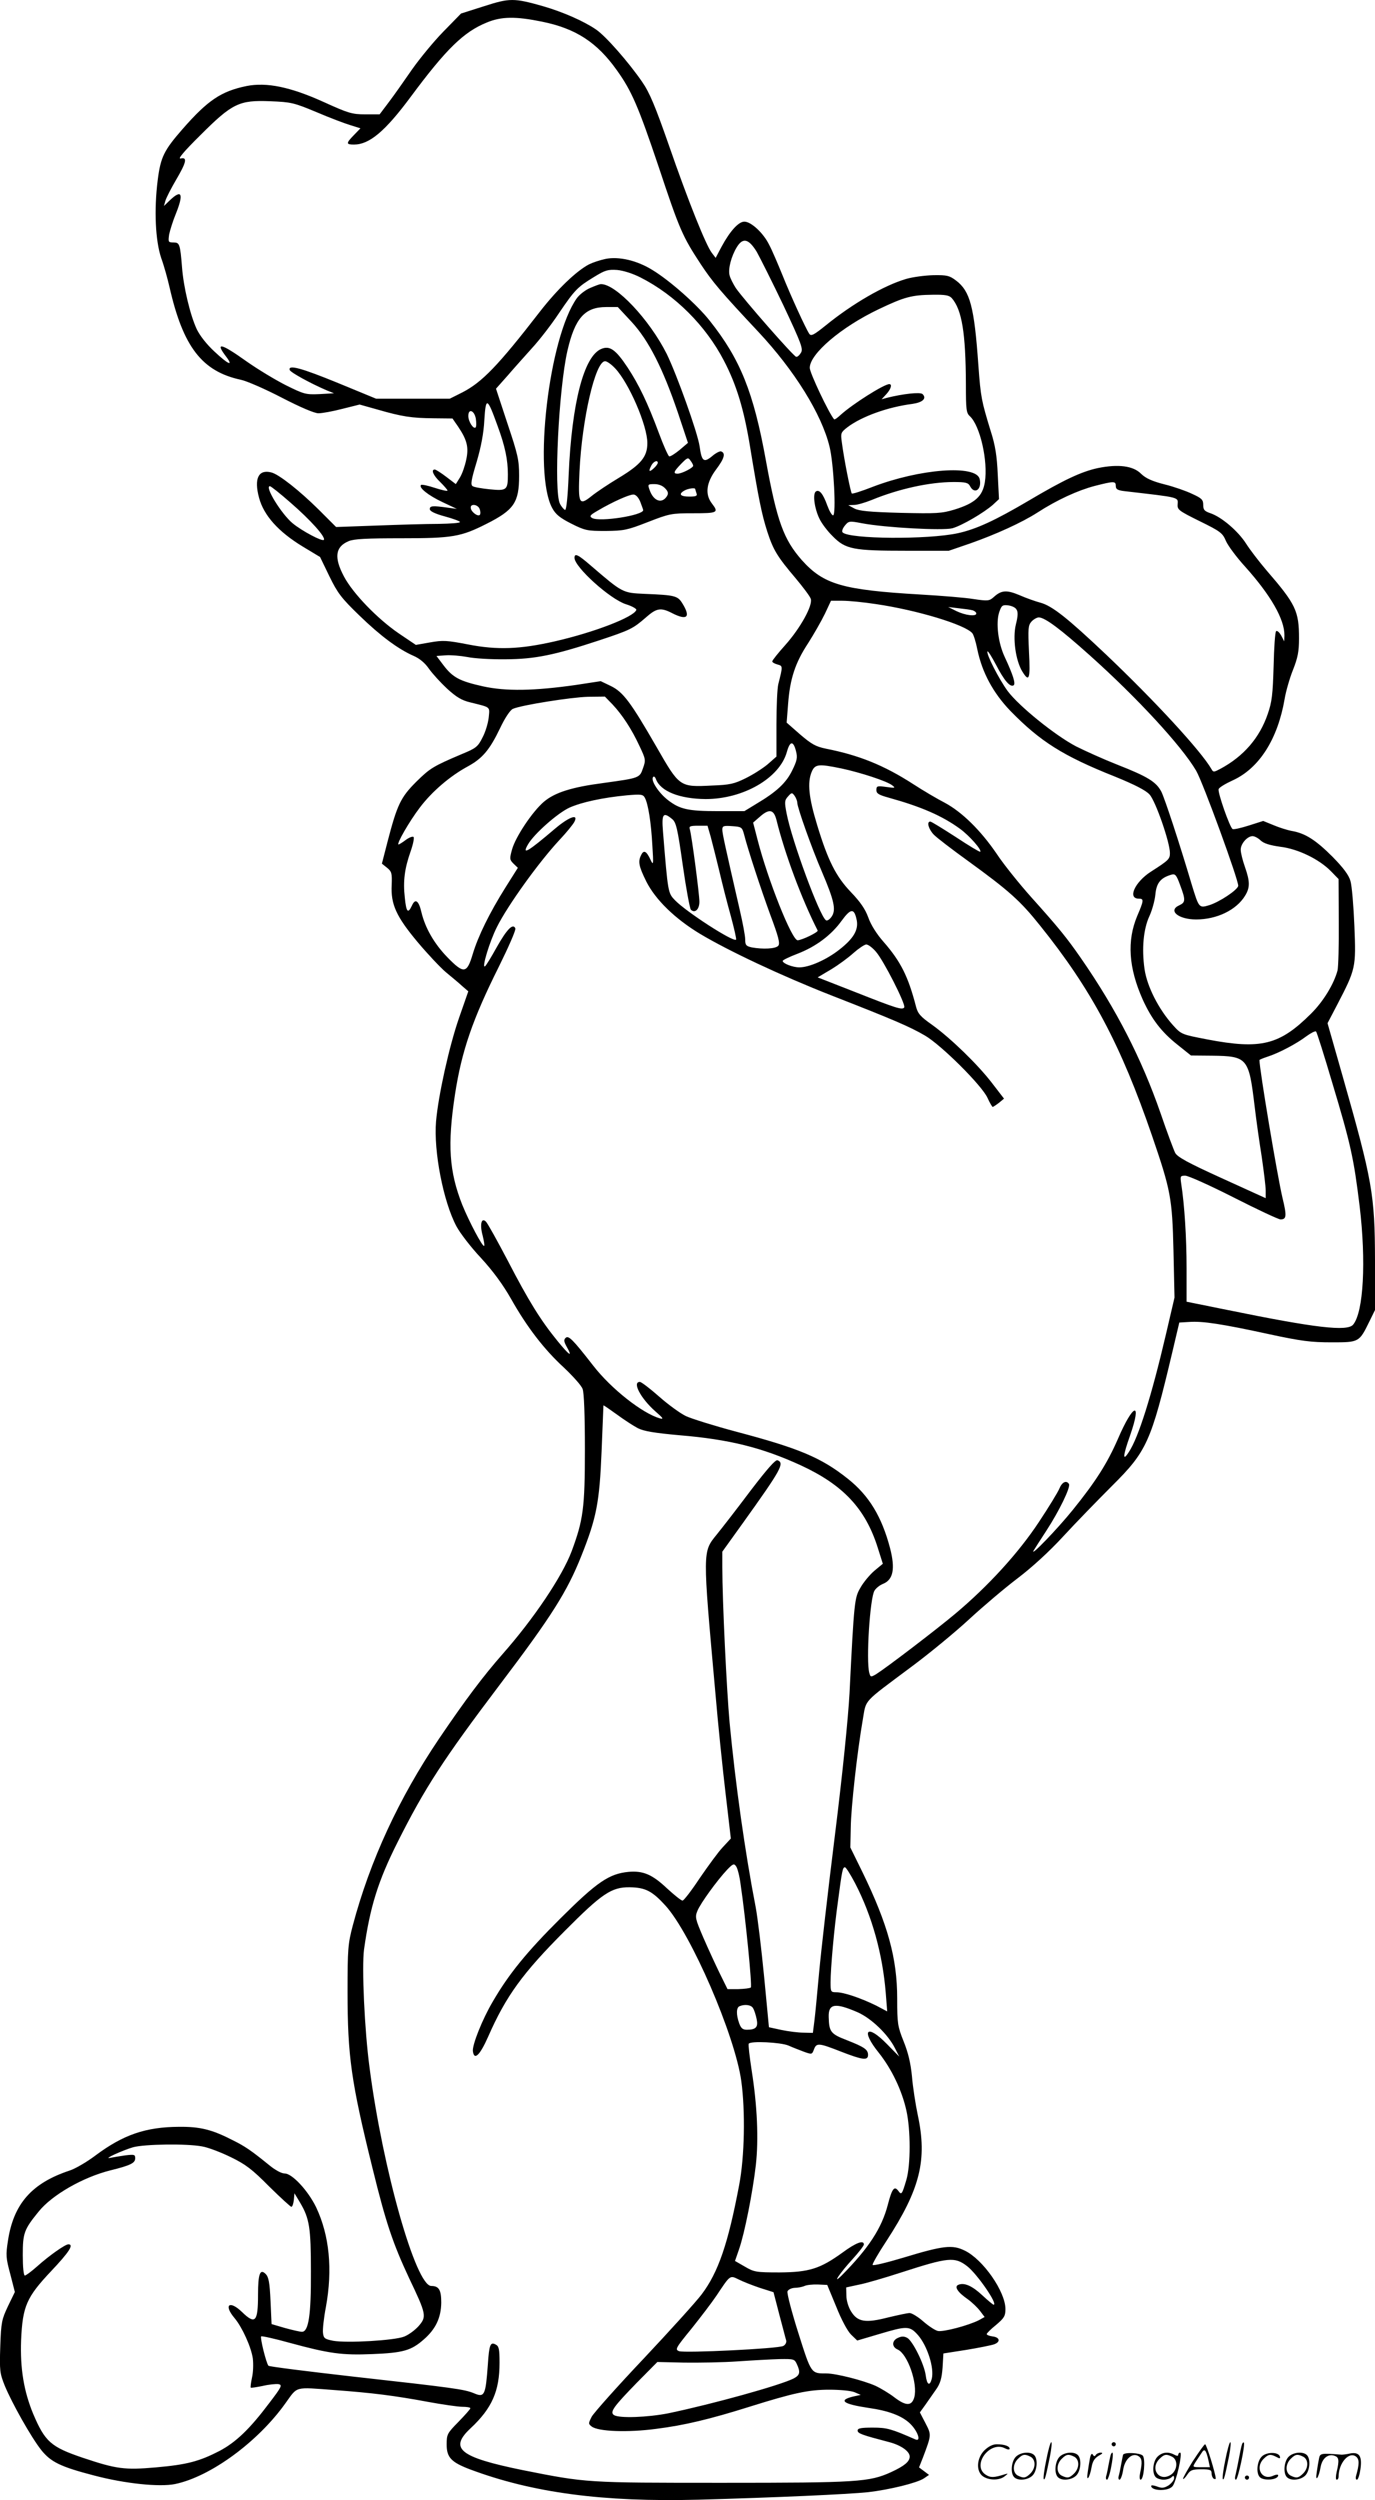 <svg version="1.0" xmlns="http://www.w3.org/2000/svg"
  viewBox="0 0 660.438 1200.154"
 preserveAspectRatio="xMidYMid meet">
<g transform="translate(-0.062,1200.399) scale(0.1,-0.1)"
fill="#000000" stroke="none">
<path d="M2325 11974 l-110 -35 -85 -87 c-47 -48 -114 -130 -150 -181 -36 -52
-85 -122 -110 -155 l-46 -61 -69 0 c-64 0 -82 6 -199 59 -161 73 -275 96 -371
77 -122 -25 -186 -68 -307 -206 -90 -103 -106 -135 -120 -247 -18 -143 -11
-289 17 -373 14 -38 31 -101 40 -140 65 -286 156 -404 342 -444 29 -6 118 -45
197 -86 89 -46 157 -75 176 -75 17 0 68 9 114 21 l84 21 89 -25 c115 -33 160
-40 267 -41 l90 -1 27 -39 c43 -64 52 -99 39 -159 -6 -29 -19 -67 -30 -85
l-20 -32 -46 35 c-25 19 -50 35 -55 35 -19 0 -8 -28 26 -60 19 -19 35 -37 35
-41 0 -4 -27 2 -61 13 -33 11 -63 17 -66 14 -13 -12 34 -50 102 -82 l70 -33
-45 6 c-71 10 -85 9 -85 -7 0 -10 24 -22 72 -35 40 -11 73 -23 73 -27 0 -5
-46 -8 -102 -9 -57 0 -191 -4 -298 -8 l-195 -7 -83 83 c-94 93 -192 170 -228
179 -62 16 -84 -29 -59 -122 23 -85 93 -163 210 -234 l83 -50 45 -93 c39 -80
57 -104 144 -188 101 -98 186 -161 261 -194 28 -12 54 -34 72 -60 16 -23 55
-66 87 -96 46 -42 71 -57 113 -67 100 -25 93 -19 88 -73 -3 -27 -16 -70 -30
-96 -22 -44 -31 -51 -99 -79 -139 -59 -153 -68 -220 -134 -74 -74 -91 -110
-137 -287 l-27 -105 25 -20 c22 -18 24 -26 22 -82 -5 -93 22 -152 124 -274 47
-56 108 -121 136 -145 28 -23 64 -53 79 -67 l29 -25 -45 -129 c-47 -136 -99
-370 -110 -496 -12 -142 35 -385 98 -503 17 -32 69 -100 117 -151 58 -63 105
-127 144 -195 77 -137 160 -245 256 -333 43 -41 84 -86 89 -102 7 -16 11 -130
11 -289 0 -284 -8 -340 -64 -491 -46 -121 -181 -322 -330 -491 -95 -108 -180
-221 -308 -410 -192 -285 -330 -583 -413 -895 -23 -88 -25 -112 -25 -317 0
-309 17 -432 120 -848 64 -261 97 -359 175 -526 84 -176 86 -186 46 -232 -17
-19 -48 -42 -69 -50 -47 -19 -277 -32 -342 -20 -40 8 -45 12 -48 38 -2 16 4
72 14 124 33 180 17 344 -47 479 -39 80 -115 162 -151 162 -16 0 -47 17 -78
43 -84 68 -112 87 -170 116 -101 52 -158 66 -260 65 -160 -1 -267 -38 -400
-137 -41 -31 -97 -64 -125 -73 -181 -60 -269 -159 -296 -336 -11 -70 -10 -83
11 -161 l22 -86 -33 -68 c-30 -64 -33 -76 -37 -193 -4 -118 -2 -130 22 -190
35 -84 126 -246 175 -308 46 -57 92 -80 254 -122 148 -39 313 -56 388 -41 170
35 398 202 530 387 61 84 39 79 239 64 178 -13 288 -27 444 -56 71 -13 146
-24 167 -24 22 0 39 -3 39 -7 0 -4 -26 -33 -57 -65 -54 -55 -57 -60 -57 -109
0 -62 22 -85 111 -119 301 -113 639 -158 1098 -146 366 10 720 26 815 36 103
12 234 44 268 66 l25 17 -24 18 -24 18 19 48 c41 109 41 108 12 164 l-27 52
26 36 c14 20 37 53 51 73 21 29 28 54 32 106 l4 68 109 17 c60 10 121 22 135
27 32 12 27 34 -9 38 -15 2 -27 7 -27 11 0 4 20 24 45 44 39 33 45 43 45 76 0
84 -108 239 -196 281 -59 29 -103 24 -294 -34 -80 -24 -146 -40 -148 -35 -2 5
28 57 67 116 162 249 196 388 150 603 -11 52 -24 136 -28 186 -6 62 -18 114
-40 168 -29 73 -31 86 -31 206 0 193 -45 356 -166 605 l-59 120 2 95 c1 96 31
365 58 520 17 98 -3 76 230 250 88 65 214 169 280 230 66 61 171 150 233 197
70 53 155 131 220 202 59 64 164 172 233 241 168 167 188 210 291 645 l33 140
50 3 c63 4 152 -9 382 -59 153 -33 201 -39 299 -39 133 0 133 0 182 100 l27
55 0 240 c-1 315 -12 379 -157 888 l-71 249 45 86 c91 175 92 180 84 380 -4
97 -12 195 -19 217 -8 28 -33 62 -86 116 -80 80 -131 113 -196 124 -22 4 -62
17 -88 28 l-49 20 -69 -22 c-38 -12 -73 -20 -78 -17 -14 9 -73 178 -67 192 3
8 33 26 68 42 127 58 216 198 249 391 6 36 24 99 40 139 23 58 29 88 29 151 0
132 -15 164 -157 328 -34 40 -78 97 -97 127 -39 61 -118 128 -171 146 -29 10
-35 16 -35 40 0 25 -7 32 -53 53 -29 14 -89 35 -134 46 -59 15 -89 29 -111 50
-38 39 -110 48 -208 28 -79 -17 -163 -56 -335 -158 -158 -93 -250 -136 -339
-155 -144 -31 -520 -28 -552 4 -5 5 -1 18 10 32 19 23 21 24 83 12 111 -21
388 -36 434 -24 46 13 149 73 195 113 l29 27 -6 118 c-4 90 -12 141 -34 209
-44 144 -48 162 -59 315 -20 283 -40 356 -107 407 -32 24 -43 27 -109 26 -41
-1 -100 -9 -131 -18 -106 -31 -258 -119 -386 -223 -56 -45 -70 -53 -79 -41
-17 25 -89 182 -129 282 -22 54 -50 120 -64 146 -28 57 -87 111 -119 111 -28
0 -69 -45 -110 -121 l-28 -53 -19 25 c-28 37 -113 248 -205 514 -66 189 -93
254 -129 306 -64 93 -174 219 -221 251 -58 40 -158 84 -254 112 -141 40 -161
40 -285 0z m279 -74 c163 -33 265 -100 360 -234 71 -99 103 -174 201 -465 100
-301 114 -332 202 -466 57 -86 96 -132 277 -325 173 -185 303 -394 341 -550
20 -80 33 -330 17 -330 -6 0 -18 21 -28 48 -20 56 -38 77 -54 67 -17 -10 -8
-80 16 -130 10 -22 39 -61 65 -86 61 -62 98 -69 354 -69 l203 0 102 35 c125
44 248 100 323 148 94 61 195 107 275 128 94 24 102 24 102 0 0 -16 9 -21 43
-25 269 -31 256 -28 254 -64 -2 -25 7 -31 106 -80 100 -49 110 -57 126 -95 10
-23 51 -78 91 -122 124 -138 191 -254 190 -332 l-1 -28 -15 29 c-9 15 -19 24
-24 20 -5 -5 -10 -81 -12 -169 -4 -134 -8 -171 -28 -228 -39 -115 -116 -204
-228 -264 -30 -16 -34 -17 -42 -2 -49 86 -271 327 -508 552 -184 174 -258 233
-315 248 -23 6 -68 22 -100 36 -62 26 -87 24 -124 -10 -21 -18 -27 -19 -95 -9
-40 7 -156 16 -258 22 -373 22 -463 48 -568 165 -87 99 -119 185 -172 475 -60
333 -124 490 -271 675 -61 77 -191 192 -275 243 -74 46 -162 66 -225 53 -28
-6 -63 -18 -79 -26 -61 -32 -152 -119 -236 -227 -202 -261 -278 -339 -373
-388 l-60 -30 -177 0 -177 0 -182 75 c-176 72 -241 90 -233 63 4 -12 101 -65
178 -98 l35 -14 -70 -4 c-66 -3 -75 0 -160 42 -50 25 -136 77 -190 115 -122
87 -153 95 -99 24 38 -50 12 -40 -55 23 -37 34 -70 76 -85 107 -32 68 -64 204
-71 297 -9 113 -12 120 -41 120 -25 0 -26 2 -21 38 4 20 18 65 32 99 39 97 29
120 -28 66 l-29 -28 7 25 c4 14 27 59 51 100 50 85 56 111 22 103 -15 -3 17
35 94 111 154 154 187 170 336 164 101 -4 114 -7 222 -52 63 -27 137 -55 164
-63 l48 -15 -31 -32 c-39 -40 -39 -46 0 -46 74 0 150 64 273 230 170 229 254
311 365 356 70 29 138 30 265 4z m1032 -1106 c16 -29 74 -144 128 -257 86
-183 95 -208 84 -226 -7 -12 -17 -21 -23 -20 -11 0 -252 275 -290 330 -13 20
-27 48 -30 61 -8 31 8 92 35 136 29 47 57 40 96 -24z m-559 -122 c166 -84 313
-231 400 -398 62 -118 98 -239 127 -419 40 -243 55 -319 82 -403 29 -89 48
-120 137 -225 36 -43 69 -87 72 -98 10 -32 -50 -140 -122 -221 -35 -39 -63
-74 -63 -79 0 -5 11 -11 25 -15 26 -7 26 -7 4 -94 -5 -19 -9 -106 -9 -192 l0
-156 -42 -37 c-24 -20 -71 -50 -106 -67 -54 -27 -77 -32 -160 -35 -158 -8
-157 -8 -269 187 -123 213 -159 262 -219 291 l-48 23 -118 -18 c-202 -29 -338
-31 -447 -7 -112 25 -145 42 -190 101 l-34 45 44 3 c24 2 71 -2 104 -8 33 -7
116 -12 185 -11 141 1 234 20 449 91 148 49 162 56 223 109 52 46 72 50 128
21 71 -36 89 -19 49 46 -23 38 -35 41 -181 47 -108 5 -106 4 -261 137 -60 52
-77 60 -77 36 0 -44 171 -199 248 -223 29 -9 51 -22 49 -27 -11 -34 -203 -108
-392 -151 -166 -38 -276 -42 -415 -15 -103 20 -122 21 -184 10 l-68 -12 -83
56 c-102 70 -219 191 -262 272 -49 92 -42 143 22 170 26 11 87 14 253 14 247
0 286 7 409 69 133 67 157 103 157 231 0 76 -6 102 -56 251 l-55 167 56 63
c30 35 84 95 118 133 35 38 93 113 128 166 76 112 89 126 170 175 52 32 66 36
110 33 30 -3 75 -17 112 -36z m1495 -99 c49 -56 67 -167 68 -414 0 -121 2
-138 19 -153 49 -45 88 -215 72 -317 -11 -68 -48 -101 -145 -131 -63 -19 -86
-20 -261 -16 -148 4 -198 9 -221 21 l-29 16 28 1 c15 0 53 11 85 24 129 53
278 86 393 86 58 0 70 -3 79 -20 22 -42 58 -15 46 35 -18 69 -287 49 -516 -39
-51 -20 -95 -34 -98 -31 -6 6 -38 168 -48 246 -6 44 -5 47 27 72 69 52 194 97
312 112 49 7 70 26 49 47 -11 11 -97 1 -172 -18 l-25 -7 23 25 c22 24 29 48
14 48 -25 0 -177 -96 -234 -148 -15 -14 -29 -24 -31 -21 -25 29 -117 223 -117
247 0 67 151 196 332 282 122 58 157 68 259 69 61 1 79 -3 91 -16z m-2182
-612 c37 -100 50 -164 50 -235 0 -75 -5 -79 -87 -71 -38 4 -75 10 -82 15 -11
6 -7 31 19 116 21 72 34 138 37 202 7 112 14 109 63 -27z m-104 34 c3 -20 3
-39 -1 -43 -10 -10 -35 28 -35 55 0 37 28 28 36 -12z m-890 -404 c98 -85 171
-167 160 -179 -9 -8 -105 43 -150 80 -54 45 -136 178 -109 178 5 0 50 -36 99
-79z m909 -32 c4 -11 4 -23 0 -27 -9 -9 -40 13 -43 32 -5 24 35 20 43 -5z
m1903 -455 c198 -29 429 -99 463 -140 6 -7 17 -42 24 -78 23 -111 76 -208 157
-293 144 -148 254 -218 506 -318 93 -38 146 -65 164 -85 29 -31 98 -230 98
-281 0 -29 -6 -35 -92 -90 -76 -49 -113 -129 -58 -129 26 0 25 -8 -7 -83 -50
-119 -42 -249 27 -403 42 -92 89 -154 166 -215 l65 -52 102 -1 c168 -2 176
-11 203 -236 8 -69 24 -181 35 -250 10 -69 19 -141 19 -162 l0 -36 -211 96
c-163 74 -214 102 -224 122 -7 14 -39 99 -70 190 -91 262 -213 500 -383 745
-68 98 -107 146 -240 294 -57 64 -131 156 -164 206 -77 113 -167 201 -249 245
-35 18 -105 59 -154 91 -140 90 -260 138 -418 169 -48 10 -68 21 -123 68 l-65
57 7 90 c9 120 34 197 96 291 28 44 64 107 81 142 l29 62 55 0 c31 0 103 -7
161 -16z m675 -26 c8 -11 7 -33 -3 -72 -16 -66 -1 -172 30 -224 34 -56 40 -40
33 93 -5 112 -4 127 12 145 10 11 26 20 35 20 29 0 102 -54 245 -182 227 -203
442 -436 511 -554 32 -54 206 -531 202 -553 -4 -20 -91 -78 -141 -93 -47 -14
-48 -13 -83 102 -60 202 -128 408 -145 443 -25 48 -66 73 -214 131 -66 26
-154 66 -196 87 -101 53 -273 192 -328 265 -42 57 -106 182 -97 191 2 3 21
-27 41 -65 39 -75 67 -108 84 -98 11 7 -2 49 -42 135 -32 67 -44 165 -27 216
11 32 15 36 42 33 17 -2 36 -10 41 -20z m-210 -4 c9 -3 17 -10 17 -15 0 -16
-53 -9 -95 11 l-40 20 50 -6 c28 -3 58 -7 68 -10z m-1731 -451 c48 -51 93
-120 130 -200 30 -63 31 -68 17 -107 -16 -47 -17 -47 -191 -71 -153 -20 -233
-46 -285 -90 -55 -47 -136 -168 -153 -229 -12 -44 -12 -49 7 -68 l21 -20 -58
-92 c-78 -124 -133 -236 -159 -323 -28 -94 -43 -95 -122 -14 -63 65 -106 140
-124 215 -13 57 -30 69 -46 32 -19 -40 -27 -31 -34 39 -9 79 -1 140 28 222 12
34 18 65 14 69 -4 4 -21 -2 -37 -14 -16 -12 -32 -22 -35 -22 -12 0 51 110 102
177 59 78 146 152 231 198 70 38 105 80 154 182 24 51 49 88 62 94 40 18 281
56 361 58 l81 1 36 -37z m882 -225 c8 -31 5 -45 -18 -92 -29 -60 -75 -103
-171 -160 l-59 -36 -125 0 c-146 0 -185 9 -242 53 -44 34 -83 93 -72 110 4 6
10 2 14 -9 22 -59 114 -95 239 -96 180 0 355 100 390 226 15 54 31 55 44 4z
m218 -83 c93 -20 219 -61 244 -81 17 -13 15 -14 -28 -8 -44 6 -48 5 -48 -15 0
-16 11 -23 58 -36 159 -44 259 -88 344 -150 45 -33 105 -101 97 -110 -3 -2
-56 30 -118 71 -62 40 -117 74 -122 74 -19 0 -8 -38 18 -64 15 -15 88 -71 163
-125 197 -143 251 -191 346 -310 247 -307 388 -572 539 -1012 89 -260 96 -297
102 -549 l5 -225 -42 -180 c-68 -291 -131 -492 -177 -561 -31 -49 -30 -21 6
80 58 167 15 154 -59 -18 -51 -117 -107 -205 -217 -341 -76 -94 -206 -228
-188 -195 5 8 32 51 61 95 62 95 118 210 109 225 -12 19 -33 10 -46 -22 -7
-17 -52 -91 -100 -163 -98 -148 -243 -306 -399 -437 -93 -78 -329 -258 -381
-291 -26 -15 -27 -15 -33 6 -16 59 3 360 25 395 7 12 26 27 42 33 48 20 58 72
33 170 -40 152 -101 253 -203 334 -127 101 -233 146 -536 226 -105 28 -214 62
-242 75 -27 13 -85 55 -129 94 -43 38 -85 70 -92 70 -38 0 4 -79 74 -141 38
-33 42 -39 22 -34 -84 24 -234 142 -320 253 -99 127 -119 147 -133 133 -9 -9
-8 -18 6 -43 30 -53 12 -41 -45 29 -80 98 -138 191 -239 386 -50 95 -96 178
-104 186 -22 23 -31 -13 -16 -67 6 -25 10 -47 7 -49 -7 -7 -72 116 -105 197
-63 160 -72 288 -35 530 32 209 85 362 211 614 46 93 82 175 79 183 -11 27
-41 -4 -90 -91 -26 -47 -51 -88 -56 -91 -17 -11 22 119 58 190 51 102 201 311
301 418 32 34 63 72 70 85 22 41 -23 26 -90 -30 -134 -114 -164 -132 -132 -77
29 50 142 150 199 176 58 26 160 48 275 59 69 6 78 5 87 -12 16 -29 30 -119
36 -229 6 -93 5 -98 -9 -68 -19 41 -32 48 -44 24 -17 -32 -13 -54 24 -129 44
-87 137 -178 258 -251 135 -81 392 -202 632 -296 297 -116 374 -149 448 -192
79 -46 275 -241 301 -300 11 -24 22 -43 25 -43 3 1 17 10 30 20 l24 20 -57 74
c-69 90 -198 215 -288 280 -57 40 -69 54 -78 89 -37 143 -73 215 -155 309 -33
37 -62 83 -74 118 -15 41 -39 75 -83 121 -72 75 -111 152 -163 324 -40 131
-47 202 -26 253 16 38 32 40 143 17z m-212 -164 c0 -23 70 -220 118 -331 59
-138 69 -183 48 -215 -9 -14 -22 -23 -28 -19 -30 19 -163 379 -189 512 -11 57
-10 64 7 83 17 19 19 19 31 3 7 -10 13 -25 13 -33z m-100 -83 c40 -162 121
-380 198 -531 4 -8 -75 -46 -96 -47 -28 0 -144 292 -193 484 l-21 81 31 27
c46 41 68 37 81 -14z m-501 4 c19 -15 26 -44 51 -221 16 -112 34 -209 39 -214
19 -19 41 1 41 38 0 37 -37 318 -46 348 -5 14 1 17 40 17 l45 0 15 -52 c8 -29
26 -102 41 -163 14 -60 39 -159 56 -219 16 -60 28 -111 25 -113 -13 -13 -240
134 -293 189 -34 35 -34 35 -58 331 -7 84 1 95 44 59z m345 -72 c20 -78 81
-263 127 -389 39 -104 47 -136 38 -147 -12 -15 -74 -18 -128 -8 -27 6 -31 11
-31 38 0 17 -12 81 -26 141 -69 301 -84 368 -84 386 0 18 6 20 47 17 45 -3 48
-5 57 -38z m2482 -31 c15 -14 44 -23 94 -30 85 -10 187 -60 243 -117 l37 -38
1 -204 c1 -113 -2 -218 -6 -235 -17 -64 -68 -149 -128 -208 -151 -150 -240
-172 -497 -123 -124 24 -125 24 -165 68 -70 78 -125 187 -137 270 -14 99 -5
192 23 253 13 28 26 74 29 104 5 56 25 81 77 96 19 5 24 -1 42 -50 27 -72 26
-83 -4 -97 -56 -25 -5 -68 81 -68 99 0 193 45 235 114 24 39 24 68 -1 139 -11
31 -20 68 -20 82 0 29 32 65 57 65 9 0 27 -9 39 -21z m-1940 -384 c8 -46 -16
-87 -84 -140 -61 -48 -144 -85 -192 -85 -32 0 -80 19 -80 31 0 4 31 19 70 34
89 34 164 90 214 160 44 60 60 60 72 0z m92 -150 c37 -42 144 -253 136 -267
-9 -14 -37 -5 -237 74 l-179 70 64 38 c35 21 84 57 108 79 25 22 52 40 61 41
10 0 31 -16 47 -35z m2192 -630 c88 -293 103 -360 131 -590 32 -265 19 -510
-31 -570 -28 -34 -181 -16 -607 71 l-193 39 0 161 c0 146 -10 304 -26 407 -5
35 -4 37 20 37 14 0 119 -47 233 -105 114 -58 215 -105 224 -105 29 0 31 16
10 102 -26 111 -111 619 -111 663 0 2 17 9 38 16 54 17 141 63 187 98 22 16
43 27 47 23 4 -4 39 -115 78 -247z m-3336 -1657 c30 -15 79 -23 200 -34 240
-20 396 -59 582 -144 204 -94 311 -208 370 -394 l25 -79 -41 -34 c-22 -19 -52
-55 -66 -80 -29 -49 -31 -63 -53 -508 -7 -124 -33 -382 -70 -680 -33 -264 -67
-561 -76 -660 -9 -99 -19 -205 -23 -235 l-7 -55 -45 1 c-25 0 -72 6 -106 13
l-60 13 -23 241 c-13 133 -31 285 -41 337 -51 263 -97 590 -125 885 -14 153
-35 586 -35 745 l0 75 97 135 c187 261 203 290 168 304 -10 3 -49 -41 -130
-147 -63 -84 -136 -178 -162 -210 -68 -84 -68 -73 -7 -752 13 -154 36 -376 50
-493 l25 -214 -39 -42 c-22 -23 -71 -91 -111 -149 -39 -59 -76 -107 -82 -107
-7 0 -40 27 -75 59 -71 67 -115 85 -184 79 -94 -9 -152 -49 -326 -222 -163
-162 -250 -269 -326 -400 -51 -86 -100 -210 -96 -239 6 -46 33 -21 73 69 86
196 166 306 370 510 177 178 223 209 310 208 75 -1 108 -18 171 -87 123 -134
334 -622 365 -842 20 -145 16 -365 -10 -500 -53 -281 -100 -419 -180 -525 -27
-36 -153 -175 -279 -309 -127 -134 -238 -259 -249 -278 -17 -33 -17 -35 0 -48
32 -24 174 -29 309 -11 135 17 257 46 448 106 214 67 285 82 384 82 52 0 104
-5 121 -12 l30 -13 -33 -7 c-78 -18 -53 -37 68 -55 99 -14 162 -38 201 -75 37
-35 56 -89 27 -77 -116 51 -137 57 -205 57 -57 0 -73 -3 -73 -14 0 -14 19 -21
153 -56 56 -15 97 -44 97 -69 0 -24 -25 -45 -90 -75 -104 -47 -159 -51 -810
-51 -656 0 -652 0 -959 61 -303 62 -355 103 -250 201 103 96 139 179 139 314
0 67 -3 80 -19 88 -25 14 -31 -2 -37 -94 -11 -151 -16 -162 -67 -140 -46 19
-96 26 -581 80 -220 25 -403 48 -406 52 -11 13 -41 135 -35 141 2 3 65 -11
137 -31 191 -52 252 -60 397 -54 149 6 187 17 248 71 57 50 82 104 83 176 0
61 -11 80 -48 80 -74 0 -233 561 -296 1045 -25 186 -38 485 -27 570 29 205 67
328 161 515 131 261 220 398 490 755 251 331 325 449 393 620 73 183 87 257
97 500 5 121 9 221 9 222 1 2 29 -18 64 -43 34 -25 80 -55 101 -66z m494
-2191 c23 -153 56 -487 49 -494 -4 -4 -31 -7 -60 -8 l-52 0 -37 75 c-20 41
-56 119 -79 172 -39 91 -41 99 -28 130 15 36 94 145 142 196 28 29 33 31 43
17 7 -9 17 -48 22 -88z m550 6 c81 -156 132 -340 147 -526 l7 -89 -53 28 c-71
35 -155 64 -191 64 -27 0 -28 2 -28 48 0 67 17 257 36 392 19 144 22 160 33
160 5 0 27 -35 49 -77z m-490 -600 c6 -10 13 -33 17 -52 8 -38 -3 -51 -47 -51
-20 0 -28 7 -37 31 -15 42 -14 76 2 82 26 11 57 6 65 -10z m504 -20 c64 -29
143 -104 177 -171 l21 -41 -58 59 c-98 101 -129 69 -40 -41 61 -77 110 -178
132 -276 21 -94 21 -262 0 -334 -21 -70 -23 -74 -39 -52 -19 25 -30 10 -50
-67 -29 -112 -92 -209 -222 -340 -50 -49 -6 15 52 78 30 33 55 65 55 71 0 23
-38 9 -103 -39 -107 -77 -159 -94 -302 -95 -113 0 -123 2 -167 28 l-47 27 20
58 c26 75 65 271 80 402 14 124 7 284 -20 455 -10 66 -17 123 -14 128 8 14
153 7 191 -9 20 -9 54 -22 75 -30 37 -13 38 -13 47 11 12 33 23 32 130 -10
103 -40 130 -44 130 -16 0 26 -18 38 -102 71 -78 30 -85 40 -87 111 -2 65 31
70 141 22z m-3151 -643 c30 -5 92 -29 139 -52 70 -34 102 -58 183 -140 55 -54
103 -98 107 -98 5 0 10 15 12 33 l3 32 27 -45 c45 -76 52 -120 52 -330 1 -209
-11 -290 -43 -290 -9 0 -45 8 -81 18 l-65 19 -5 111 c-4 89 -9 115 -23 129
-27 28 -37 2 -37 -99 0 -131 -13 -145 -77 -83 -60 58 -90 35 -36 -29 37 -44
80 -139 88 -194 3 -26 2 -67 -4 -92 -5 -24 -8 -46 -6 -48 2 -2 27 2 57 8 29 7
63 10 75 9 21 -4 18 -11 -43 -91 -94 -125 -160 -188 -239 -230 -97 -50 -157
-66 -306 -79 -150 -13 -189 -8 -350 46 -154 52 -182 77 -239 211 -45 109 -63
218 -58 353 7 164 26 207 145 333 86 91 110 128 82 128 -15 0 -92 -54 -150
-106 -27 -24 -54 -44 -59 -44 -6 0 -10 41 -10 98 0 106 6 123 77 210 64 79
212 164 344 197 97 24 119 35 119 58 0 18 -4 19 -47 14 -27 -4 -59 -9 -73 -12
-38 -8 59 36 110 51 55 15 257 18 331 4z m3675 -575 c48 -37 150 -185 127
-185 -3 0 -27 20 -54 45 -48 45 -86 62 -114 51 -23 -8 -5 -36 43 -69 21 -15
48 -41 60 -57 l22 -29 -27 -15 c-51 -26 -173 -58 -198 -52 -13 3 -45 24 -70
46 -25 22 -55 40 -65 40 -11 0 -57 -10 -103 -21 -109 -28 -147 -22 -178 28
-13 20 -23 53 -23 76 l-1 40 60 13 c33 6 125 33 205 59 226 73 256 76 316 30z
m-996 -104 l66 -21 28 -108 c16 -59 30 -115 33 -124 2 -9 -4 -21 -14 -26 -24
-13 -473 -35 -501 -25 -20 8 -16 15 60 108 44 55 99 127 121 160 66 99 63 97
106 76 20 -10 65 -28 101 -40z m367 -90 c24 -61 54 -117 71 -134 l30 -29 105
31 c134 40 147 40 187 -5 45 -52 79 -158 66 -210 -10 -37 -23 -29 -29 17 -7
54 -63 166 -89 180 -15 8 -27 8 -44 0 -30 -13 -31 -43 -2 -56 48 -21 98 -164
80 -230 -12 -42 -40 -42 -95 0 -26 20 -68 45 -92 56 -59 26 -189 59 -234 59
-75 0 -73 -4 -136 195 -32 101 -55 190 -52 199 4 9 19 16 34 17 15 0 37 4 48
9 11 5 40 8 65 7 l44 -2 43 -104z m-189 -276 c18 -39 15 -53 -15 -69 -65 -33
-390 -123 -601 -167 -100 -20 -237 -25 -262 -9 -22 14 -3 40 111 157 l97 98
128 -3 c71 -1 188 1 259 6 72 5 162 10 201 11 67 1 71 0 82 -24z M2834 10621
c-23 -10 -51 -32 -63 -49 -134 -188 -210 -838 -118 -1007 17 -31 37 -47 92
-75 66 -33 76 -35 165 -35 88 1 103 4 203 43 103 40 112 42 217 42 118 0 124
3 90 47 -34 44 -27 100 20 163 40 53 47 79 24 87 -6 2 -26 -8 -43 -23 -40 -33
-50 -25 -60 47 -9 65 -110 346 -158 444 -83 165 -244 336 -316 335 -7 0 -30
-9 -53 -19z m201 -163 c81 -88 149 -221 222 -436 l48 -144 -40 -34 c-22 -18
-44 -32 -50 -31 -5 2 -28 53 -50 113 -54 145 -96 232 -150 314 -57 86 -86 106
-126 89 -84 -34 -142 -260 -157 -604 -4 -103 -11 -170 -17 -169 -5 1 -17 14
-25 30 -30 60 -6 549 36 734 36 156 83 210 186 210 l56 0 67 -72z m-80 -222
c67 -71 155 -275 155 -359 0 -66 -31 -103 -137 -167 -50 -30 -110 -70 -133
-89 -58 -46 -63 -35 -56 119 12 252 76 530 123 530 9 0 30 -15 48 -34z m375
-468 c0 -10 -55 -38 -75 -38 -22 0 -19 10 17 47 30 31 34 32 45 16 7 -9 13
-20 13 -25z m-170 14 c0 -5 -9 -17 -20 -27 -22 -20 -26 -14 -10 16 11 19 30
26 30 11z m36 -123 c14 -15 16 -24 8 -37 -24 -38 -64 -24 -83 29 -10 28 -9 29
23 29 21 0 40 -8 52 -21z m144 -3 c0 -2 3 -11 6 -20 5 -13 -2 -16 -35 -16 -43
0 -53 12 -23 29 17 10 52 15 52 7z m-264 -61 c7 -19 14 -37 14 -40 0 -25 -209
-58 -245 -38 -15 9 -11 14 29 37 68 40 148 76 169 76 11 0 24 -13 33 -35z
M5026 194 c-10 -47 -15 -88 -12 -91 5 -6 9 7 30 110 7 37 10 67 6 67 -4 0 -15
-39 -24 -86z M5340 270 c0 -5 5 -10 10 -10 6 0 10 5 10 10 0 6 -4 10 -10 10
-5 0 -10 -4 -10 -10z M5886 194 c-10 -47 -15 -88 -12 -91 5 -6 9 7 30 110 7
37 10 67 6 67 -4 0 -15 -39 -24 -86z M5966 269 c-3 -8 -10 -41 -16 -74 -6 -33
-14 -68 -16 -77 -3 -10 -1 -18 3 -18 10 0 46 171 38 178 -2 3 -7 -1 -9 -9z
M4729 241 c-38 -38 -41 -101 -7 -125 29 -20 79 -20 104 0 18 14 18 15 1 10
-53 -17 -69 -17 -92 -2 -69 45 21 166 94 126 12 -6 21 -7 21 -1 0 12 -25 21
-62 21 -19 0 -39 -10 -59 -29z M5730 189 c-28 -45 -49 -83 -47 -85 2 -3 12 7
21 21 14 21 24 25 66 25 43 0 50 -3 50 -19 0 -11 5 -23 10 -26 6 -3 10 -3 10
1 0 20 -44 164 -51 164 -4 0 -30 -37 -59 -81z m75 4 l7 -33 -42 0 c-42 0 -42
0 -28 23 8 12 21 32 29 44 15 25 22 18 34 -34z M4880 210 c-22 -22 -27 -79 -8
-98 19 -19 66 -14 88 8 22 22 27 79 8 98 -19 19 -66 14 -88 -8z m71 0 c25 -14
25 -54 -1 -80 -23 -23 -33 -24 -61 -10 -25 14 -25 54 1 80 23 23 33 24 61 10z
M5090 210 c-22 -22 -27 -79 -8 -98 19 -19 66 -14 88 8 22 22 27 79 8 98 -19
19 -66 14 -88 -8z m71 0 c25 -14 25 -54 -1 -80 -23 -23 -33 -24 -61 -10 -25
14 -25 54 1 80 23 23 33 24 61 10z M5236 204 c-3 -16 -8 -47 -11 -69 -8 -51
10 -26 19 27 5 27 15 42 34 53 18 10 22 14 10 15 -9 0 -20 -5 -24 -11 -5 -8
-9 -8 -14 1 -5 8 -10 3 -14 -16z M5337 223 c-2 -4 -7 -26 -11 -48 -4 -22 -9
-48 -12 -57 -3 -10 -1 -18 4 -18 4 0 14 28 20 62 11 58 10 81 -1 61z M5395
220 c-1 -3 -5 -23 -9 -45 -4 -22 -9 -48 -12 -57 -3 -10 -1 -18 4 -18 5 0 13
20 17 45 7 53 44 87 74 68 17 -11 19 -28 8 -80 -4 -18 -3 -33 2 -33 16 0 24
99 11 115 -12 14 -87 18 -95 5z M5560 210 c-22 -22 -27 -79 -8 -98 7 -7 24
-12 38 -12 14 0 31 5 38 12 9 9 12 8 12 -5 0 -9 -12 -24 -26 -34 -21 -13 -32
-15 -55 -6 -16 6 -29 8 -29 3 0 -24 81 -27 102 -2 18 19 50 162 37 162 -5 0
-9 -5 -9 -10 0 -7 -6 -7 -19 0 -30 16 -59 12 -81 -10z m71 0 c29 -16 25 -65
-6 -86 -56 -37 -103 28 -55 76 23 23 33 24 61 10z M6061 211 c-23 -23 -28 -80
-9 -99 19 -19 88 -13 88 9 0 5 -11 4 -24 -2 -54 -25 -89 38 -46 81 23 23 33
24 62 9 16 -9 19 -8 16 3 -8 22 -64 22 -87 -1z M6190 210 c-22 -22 -27 -79 -8
-98 19 -19 66 -14 88 8 22 22 27 79 8 98 -19 19 -66 14 -88 -8z m71 0 c25 -14
25 -54 -1 -80 -23 -23 -33 -24 -61 -10 -25 14 -25 54 1 80 23 23 33 24 61 10z
M6336 201 c-3 -14 -8 -44 -11 -66 -8 -51 10 -26 19 27 8 41 35 63 66 53 22 -7
24 -21 11 -77 -5 -22 -5 -38 0 -38 5 0 9 6 9 13 0 68 51 125 85 97 15 -13 15
-35 -1 -92 -3 -10 -1 -18 4 -18 6 0 13 23 17 50 9 63 -5 84 -49 76 -17 -4 -35
-6 -41 -6 -101 8 -104 7 -109 -19z M5980 110 c0 -5 5 -10 10 -10 6 0 10 5 10
10 0 6 -4 10 -10 10 -5 0 -10 -4 -10 -10z"/>
</g>
</svg>
